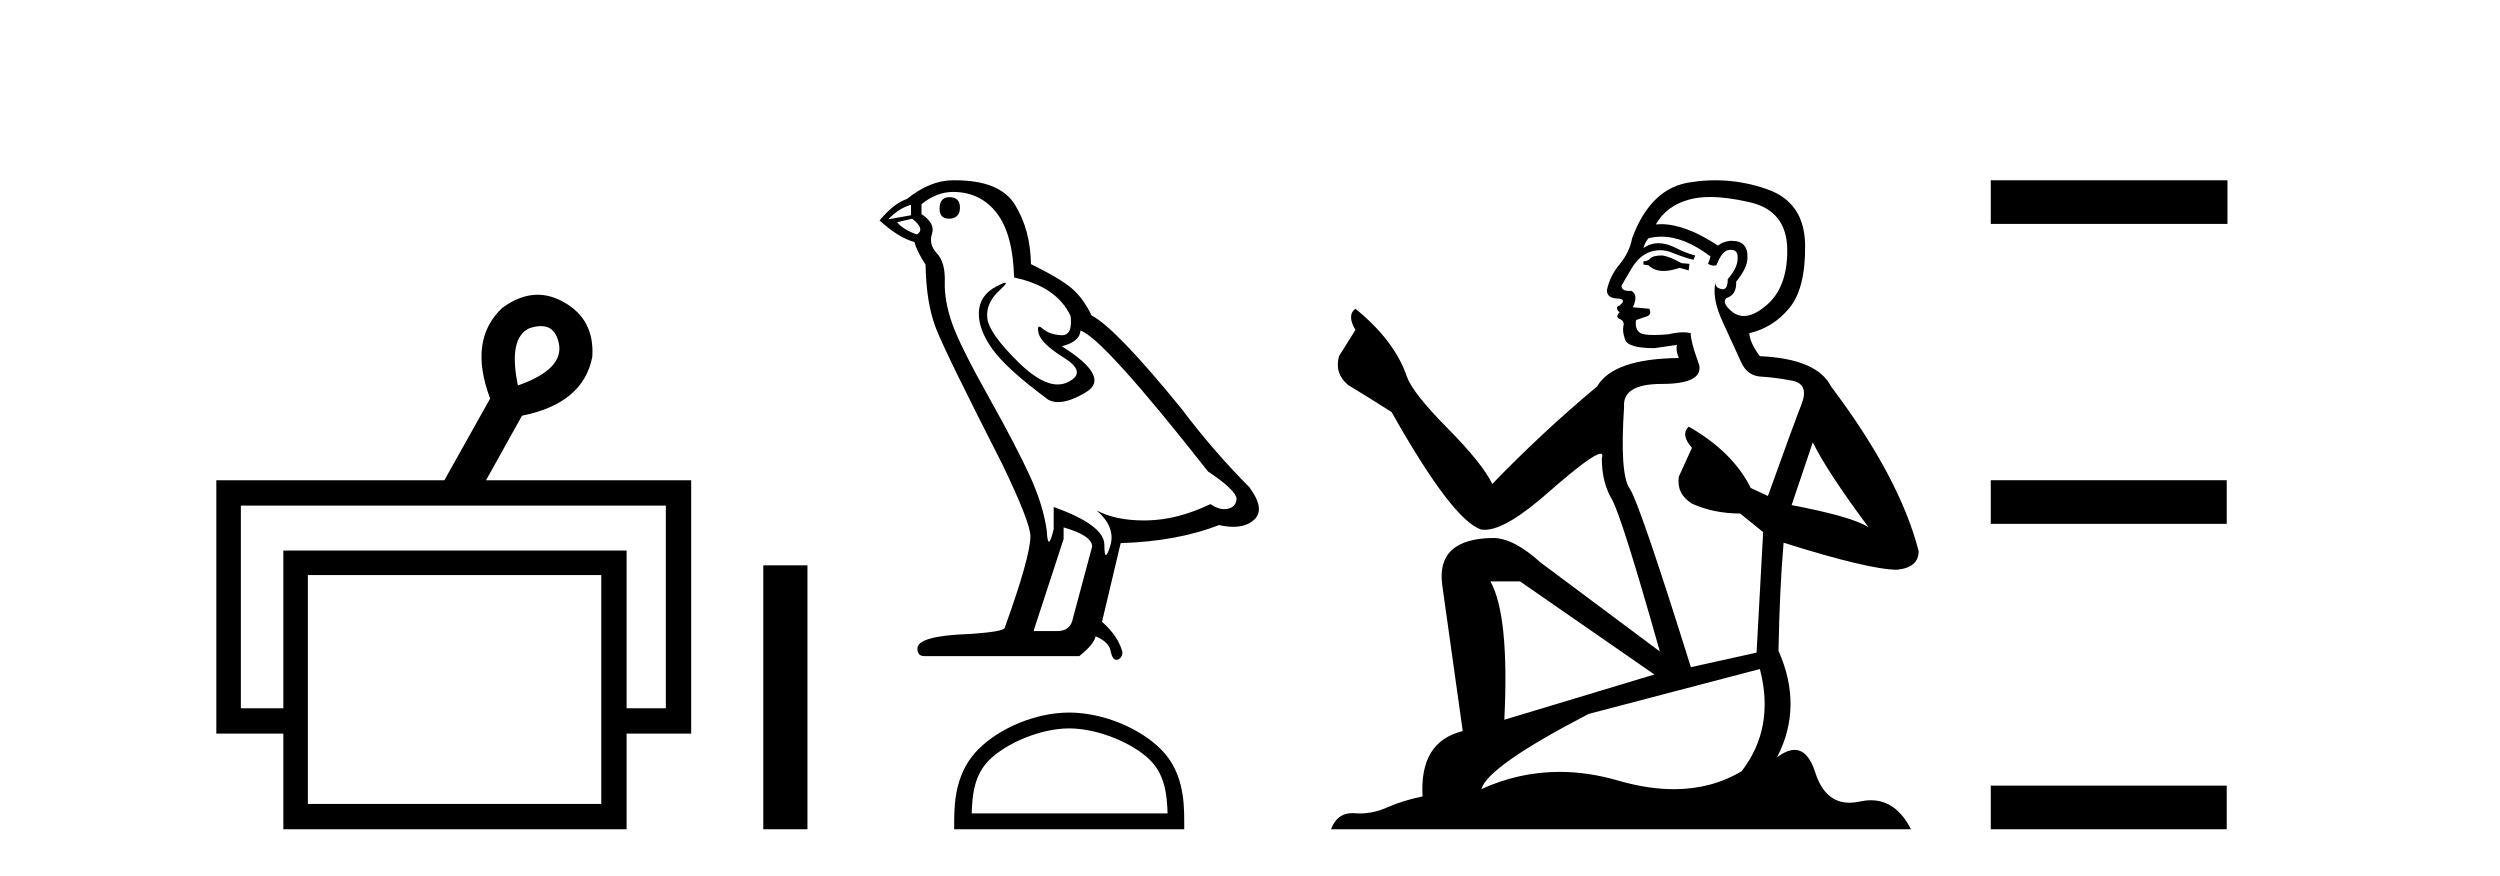 <?xml version='1.0' encoding='UTF-8' standalone='yes'?><svg xmlns='http://www.w3.org/2000/svg' xmlns:xlink='http://www.w3.org/1999/xlink' width='117.0' height='41.0' ><path d='M 25.314 15.262 Q 25.982 15.262 26.151 16.051 Q 26.418 17.275 24.238 18.04 Q 23.779 15.821 24.774 15.362 Q 25.076 15.262 25.314 15.262 ZM 31.161 23.663 L 31.161 33.148 L 29.325 33.148 L 29.325 25.766 L 13.261 25.766 L 13.261 33.148 L 11.272 33.148 L 11.272 23.663 ZM 28.14 26.914 L 28.14 37.624 L 14.408 37.624 L 14.408 26.914 ZM 25.16 13.794 Q 24.342 13.794 23.511 14.406 Q 21.905 15.898 22.938 18.652 L 20.796 22.477 L 10.124 22.477 L 10.124 34.334 L 13.261 34.334 L 13.261 38.809 L 29.325 38.809 L 29.325 34.334 L 32.347 34.334 L 32.347 22.477 L 22.746 22.477 L 24.429 19.455 Q 27.298 18.881 27.719 16.701 Q 27.834 14.942 26.38 14.138 Q 25.774 13.794 25.16 13.794 Z' style='fill:#000000;stroke:none' /><path d='M 35.722 26.458 L 35.722 38.809 L 37.789 38.809 L 37.789 26.458 Z' style='fill:#000000;stroke:none' /><path d='M 44.434 9.228 Q 43.971 9.228 43.971 9.773 Q 43.971 10.236 44.434 10.236 Q 44.925 10.209 44.925 9.718 Q 44.925 9.228 44.434 9.228 ZM 42.635 9.582 L 42.635 10.073 L 41.572 10.264 Q 42.063 9.746 42.635 9.582 ZM 42.69 10.236 Q 43.317 10.727 42.908 10.972 Q 42.281 10.754 41.981 10.4 L 42.69 10.236 ZM 44.598 8.983 Q 45.879 8.983 46.642 9.964 Q 47.405 10.945 47.46 12.989 Q 49.449 13.398 50.104 14.788 Q 50.21 15.688 49.698 15.688 Q 49.683 15.688 49.668 15.688 Q 49.122 15.66 48.809 15.388 Q 48.695 15.289 48.637 15.289 Q 48.535 15.289 48.605 15.592 Q 48.714 16.069 49.804 16.751 Q 50.894 17.432 49.981 17.882 Q 49.754 17.993 49.499 17.993 Q 48.723 17.993 47.678 16.969 Q 46.288 15.606 46.206 14.897 Q 46.124 14.189 46.778 13.589 Q 47.167 13.232 47.046 13.232 Q 46.963 13.232 46.642 13.398 Q 45.852 13.807 45.811 14.597 Q 45.77 15.388 46.438 16.328 Q 47.105 17.268 49.068 18.713 Q 49.269 18.818 49.522 18.818 Q 50.061 18.818 50.84 18.345 Q 51.984 17.65 49.695 16.205 Q 50.54 15.987 50.567 15.47 Q 51.63 15.824 56.536 22.066 Q 57.844 22.938 57.872 23.347 Q 57.844 23.728 57.463 23.81 Q 57.381 23.828 57.297 23.828 Q 56.988 23.828 56.645 23.592 Q 55.119 24.328 53.688 24.355 Q 53.613 24.357 53.539 24.357 Q 52.208 24.357 51.33 23.892 L 51.33 23.892 Q 52.23 24.682 51.957 25.554 Q 51.825 25.977 51.757 25.977 Q 51.685 25.977 51.685 25.5 Q 51.685 24.573 49.313 23.728 L 49.313 24.764 Q 49.174 25.35 49.091 25.35 Q 49.013 25.35 48.986 24.818 Q 48.823 23.646 48.209 22.297 Q 47.596 20.948 46.261 18.563 Q 44.925 16.178 44.557 15.129 Q 44.189 14.079 44.216 13.18 Q 44.244 12.281 43.848 11.858 Q 43.453 11.436 43.617 10.945 Q 43.78 10.454 43.126 10.018 L 43.126 9.555 Q 43.835 8.983 44.598 8.983 ZM 49.777 24.682 Q 51.112 25.064 51.112 25.582 L 50.213 28.934 Q 50.104 29.534 49.477 29.534 L 48.387 29.534 L 48.387 29.479 L 49.777 25.227 L 49.777 24.682 ZM 44.696 8.437 Q 44.647 8.437 44.598 8.437 Q 43.535 8.437 42.445 9.31 Q 41.818 9.528 41.164 10.318 Q 42.063 11.136 42.799 11.327 Q 42.881 11.708 43.317 12.39 Q 43.344 14.189 43.807 15.374 Q 44.271 16.56 46.915 21.739 Q 48.223 24.464 48.223 25.091 Q 48.223 26.045 47.024 29.37 Q 47.024 29.561 45.388 29.67 Q 42.935 29.752 42.935 30.352 Q 42.935 30.706 43.262 30.706 L 50.512 30.706 Q 51.194 30.161 51.276 29.779 Q 51.93 30.052 51.984 30.515 Q 52.076 30.882 52.245 30.882 Q 52.277 30.882 52.311 30.869 Q 52.529 30.788 52.529 30.515 Q 52.339 29.779 51.575 29.098 L 52.448 25.418 Q 55.092 25.336 57.054 24.573 Q 57.417 24.655 57.72 24.655 Q 58.326 24.655 58.689 24.328 Q 59.235 23.837 58.471 22.802 Q 56.809 21.139 55.31 19.149 Q 52.23 15.361 51.085 14.761 Q 50.703 13.97 50.172 13.507 Q 49.64 13.044 48.25 12.362 Q 48.223 10.754 47.501 9.582 Q 46.795 8.437 44.696 8.437 Z' style='fill:#000000;stroke:none' /><path d='M 50.039 34.089 C 51.363 34.089 53.021 34.77 53.823 35.572 C 54.524 36.273 54.616 37.204 54.642 38.068 L 45.475 38.068 C 45.501 37.204 45.592 36.273 46.294 35.572 C 47.096 34.77 48.715 34.089 50.039 34.089 ZM 50.039 33.348 C 48.468 33.348 46.778 34.074 45.787 35.065 C 44.771 36.081 44.656 37.418 44.656 38.419 L 44.656 38.809 L 55.422 38.809 L 55.422 38.419 C 55.422 37.418 55.346 36.081 54.33 35.065 C 53.339 34.074 51.61 33.348 50.039 33.348 Z' style='fill:#000000;stroke:none' /><path d='M 77.8 11.955 Q 77.373 11.955 77.237 12.091 Q 77.117 12.228 76.912 12.228 L 76.912 12.382 L 77.151 12.416 Q 77.416 12.681 77.856 12.681 Q 78.182 12.681 78.603 12.535 L 79.03 12.655 L 79.065 12.348 L 78.689 12.313 Q 78.142 12.006 77.8 11.955 ZM 80.038 9.22 Q 80.826 9.22 81.866 9.46 Q 83.626 9.853 83.643 11.681 Q 83.66 13.492 82.618 14.329 Q 82.067 14.788 81.615 14.788 Q 81.226 14.788 80.91 14.449 Q 80.602 14.141 80.79 13.953 Q 81.285 13.8 81.251 13.185 Q 81.781 12.535 81.781 12.074 Q 81.814 11.27 81.042 11.27 Q 81.011 11.27 80.978 11.271 Q 80.636 11.305 80.397 11.493 Q 78.886 10.491 77.736 10.491 Q 77.613 10.491 77.493 10.503 L 77.493 10.503 Q 77.988 9.631 79.048 9.341 Q 79.48 9.22 80.038 9.22 ZM 84.839 20.701 Q 85.505 22.068 87.452 24.682 Q 86.718 24.186 83.848 23.639 L 84.839 20.701 ZM 77.755 11.076 Q 78.833 11.076 80.055 12.006 L 79.936 12.348 Q 80.079 12.431 80.215 12.431 Q 80.272 12.431 80.329 12.416 Q 80.602 11.698 80.944 11.698 Q 80.985 11.693 81.021 11.693 Q 81.35 11.693 81.32 12.108 Q 81.32 12.535 80.858 13.065 Q 80.858 13.538 80.628 13.538 Q 80.592 13.538 80.551 13.526 Q 80.243 13.458 80.295 13.185 L 80.295 13.185 Q 80.09 13.953 80.653 15.132 Q 81.2 16.328 81.49 16.96 Q 81.781 17.592 82.413 17.626 Q 83.045 17.66 83.865 17.814 Q 84.685 17.968 84.309 18.925 Q 83.933 19.881 82.738 23.212 L 81.935 22.837 Q 81.098 21.145 79.03 19.967 L 79.03 19.967 Q 78.638 20.342 79.184 20.957 L 78.569 22.307 Q 78.45 23.11 79.184 23.571 Q 80.209 24.032 81.439 24.032 L 82.515 24.904 L 82.208 30.541 L 79.133 31.224 Q 76.724 23.52 76.263 22.854 Q 75.802 22.187 76.007 19.044 Q 75.921 17.968 77.766 17.968 Q 79.68 17.968 79.526 17.097 L 79.287 16.396 Q 79.099 15.747 79.133 15.593 Q 78.983 15.552 78.783 15.552 Q 78.484 15.552 78.074 15.645 Q 77.687 15.679 77.406 15.679 Q 76.844 15.679 76.707 15.542 Q 76.502 15.337 76.57 14.978 L 77.117 14.79 Q 77.305 14.688 77.185 14.449 L 76.417 14.38 Q 76.69 13.8 76.348 13.612 Q 76.297 13.615 76.252 13.615 Q 75.887 13.615 75.887 13.373 Q 76.007 13.15 76.365 12.553 Q 76.724 11.955 77.237 11.784 Q 77.467 11.71 77.694 11.71 Q 77.989 11.71 78.279 11.835 Q 78.791 12.04 79.253 12.16 L 79.338 11.955 Q 78.911 11.852 78.45 11.613 Q 78.005 11.382 77.621 11.382 Q 77.237 11.382 76.912 11.613 Q 76.998 11.305 77.151 11.152 Q 77.447 11.076 77.755 11.076 ZM 71.138 27.21 L 77.425 31.566 L 70.403 33.684 Q 70.643 28.816 69.754 27.21 ZM 82.362 31.31 Q 83.079 34.06 81.508 36.093 Q 80.1 36.934 78.338 36.934 Q 77.128 36.934 75.751 36.537 Q 74.339 36.124 72.987 36.124 Q 71.099 36.124 69.327 36.93 Q 69.635 35.854 74.35 33.411 L 82.362 31.31 ZM 80.283 8.437 Q 79.736 8.437 79.184 8.521 Q 77.271 8.743 76.383 11.152 Q 76.263 11.801 75.802 12.365 Q 75.341 12.911 75.204 13.578 Q 75.204 13.953 75.682 13.97 Q 76.16 13.988 75.802 14.295 Q 75.648 14.329 75.682 14.449 Q 75.699 14.568 75.802 14.603 Q 75.58 14.842 75.802 14.927 Q 76.041 15.03 75.973 15.269 Q 75.921 15.525 76.058 15.901 Q 76.195 16.294 77.425 16.294 L 78.484 16.14 L 78.484 16.14 Q 78.415 16.396 78.569 16.755 Q 75.494 16.789 74.743 18.087 Q 72.163 20.24 69.84 22.649 Q 69.378 21.692 67.739 20.035 Q 66.116 18.395 65.842 17.626 Q 65.279 15.952 63.434 14.449 Q 63.024 14.756 63.434 15.44 L 62.665 16.67 Q 62.443 17.472 63.092 18.019 Q 64.083 18.617 65.125 19.283 Q 67.995 24.374 69.327 24.784 Q 69.401 24.795 69.481 24.795 Q 70.495 24.795 72.522 22.99 Q 74.53 21.235 74.904 21.235 Q 75.036 21.235 74.965 21.453 Q 74.965 22.563 75.426 23.349 Q 75.887 24.135 77.681 30.49 L 72.095 26.322 Q 70.831 25.177 69.874 25.177 Q 67.192 25.211 67.499 27.398 L 68.456 34.214 Q 66.423 34.709 66.577 37.272 Q 65.654 37.46 64.886 37.801 Q 64.265 38.07 63.632 38.07 Q 63.499 38.07 63.365 38.058 Q 63.319 38.055 63.275 38.055 Q 62.578 38.055 62.289 38.809 L 89.434 38.809 Q 88.741 37.452 87.557 37.452 Q 87.31 37.452 87.042 37.511 Q 86.784 37.568 86.554 37.568 Q 85.413 37.568 84.958 36.161 Q 84.621 35.096 83.987 35.096 Q 83.624 35.096 83.165 35.444 Q 84.395 33.069 83.233 30.456 Q 83.284 27.62 83.472 25.399 Q 87.487 26.663 88.785 26.663 Q 89.793 26.561 89.793 25.792 Q 88.905 22.341 85.693 18.087 Q 85.044 16.789 82.362 16.67 Q 81.9 16.055 81.866 15.593 Q 82.977 15.337 83.728 14.432 Q 84.497 13.526 84.48 11.493 Q 84.463 9.478 82.72 8.863 Q 81.514 8.437 80.283 8.437 Z' style='fill:#000000;stroke:none' /><path d='M 93.168 8.437 L 93.168 10.479 L 104.245 10.479 L 104.245 8.437 ZM 93.168 22.475 L 93.168 24.516 L 104.211 24.516 L 104.211 22.475 ZM 93.168 36.767 L 93.168 38.809 L 104.211 38.809 L 104.211 36.767 Z' style='fill:#000000;stroke:none' /></svg>